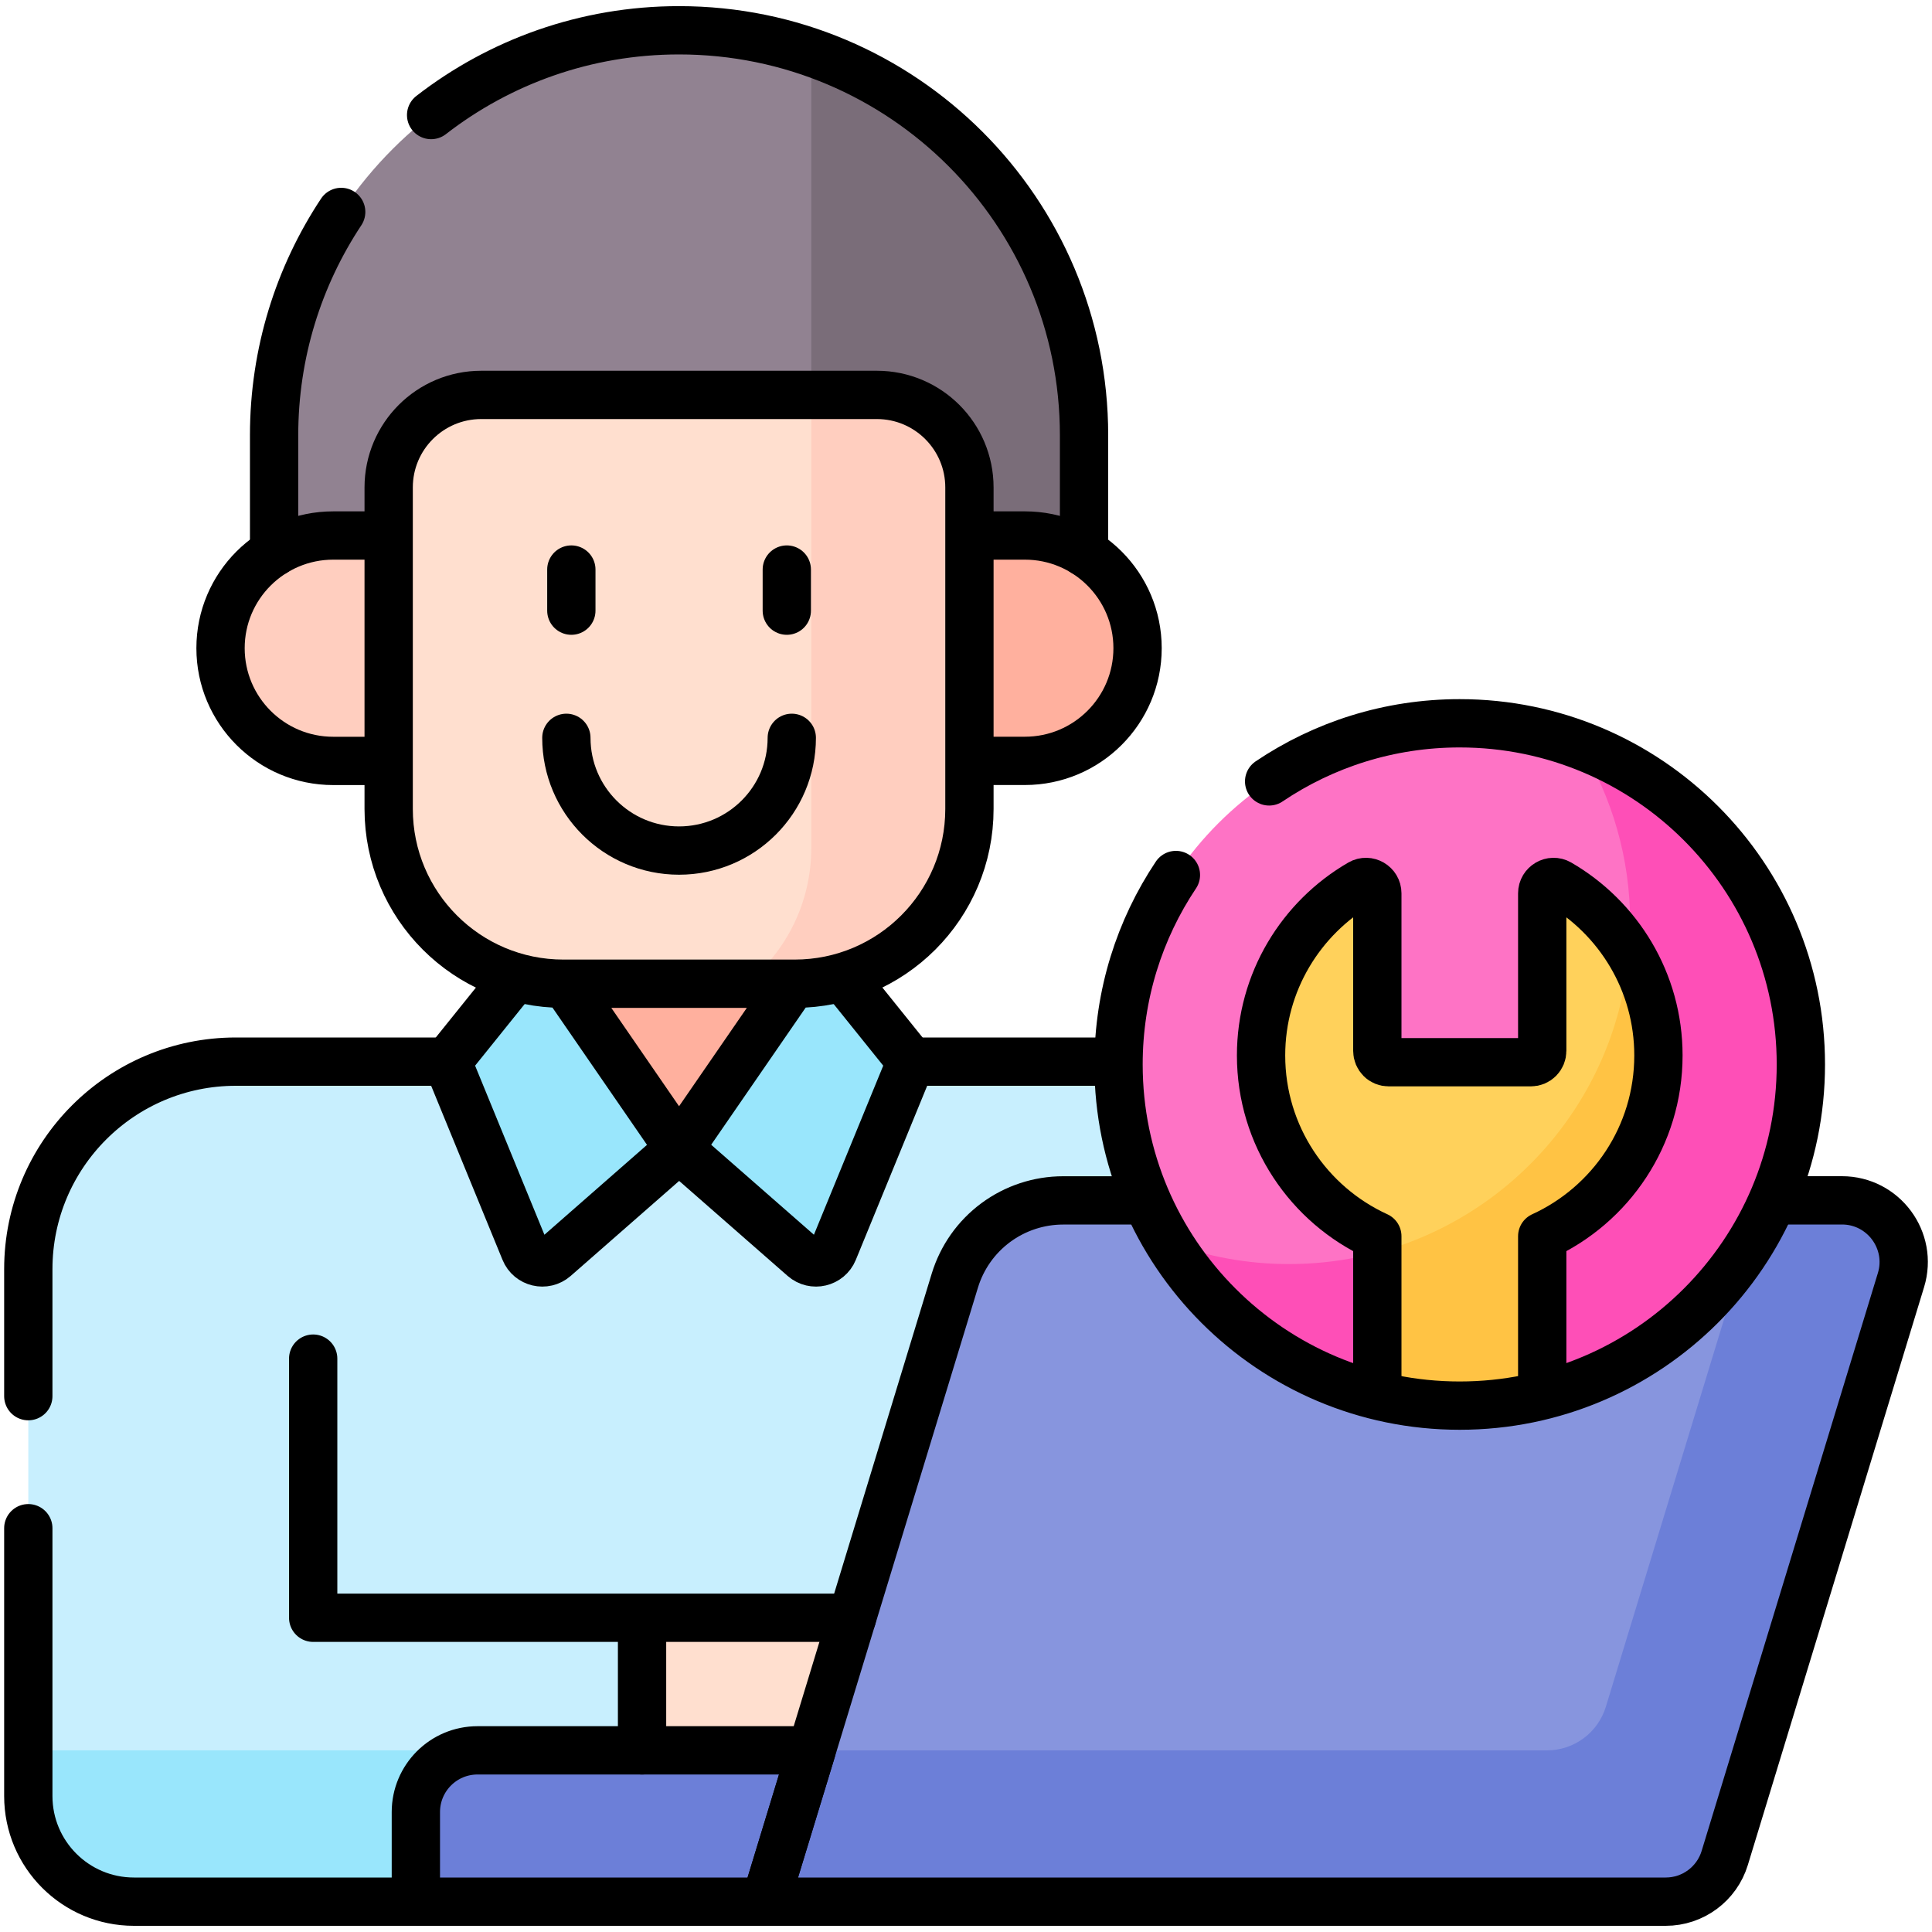 <svg width="40" height="40" viewBox="0 0 40 40" fill="none" xmlns="http://www.w3.org/2000/svg">
<g clip-path="url(#clip0_5467_6127)">
<path d="M23.276 21.98H4.883C2.51 21.98 0.586 23.904 0.586 26.277V37.185C0.586 38.393 1.565 39.372 2.773 39.372H25.404C26.58 39.372 27.533 38.419 27.533 37.244V26.238C27.533 23.887 25.627 21.98 23.276 21.98Z" fill="#C8EFFE"/>
<path d="M9.887 36.239H0.586V37.185C0.586 38.393 1.565 39.372 2.773 39.372H8.61V37.517C8.61 36.811 9.182 36.239 9.887 36.239Z" fill="#99E6FC"/>
<path d="M16.861 36.318L17.722 33.494H13.293V36.318H16.861Z" fill="#FFDFCF"/>
<path d="M16.451 20.282H11.664C11.339 20.282 11.025 20.237 10.726 20.154L9.258 21.98L10.863 25.895C10.964 26.143 11.28 26.218 11.482 26.041L14.057 23.785L16.633 26.041C16.835 26.218 17.15 26.143 17.252 25.895L18.857 21.98L17.389 20.154C17.083 20.239 16.768 20.282 16.451 20.282Z" fill="#99E6FC"/>
<path d="M16.452 20.282H11.665C11.658 20.282 11.651 20.281 11.645 20.281L14.058 23.785L16.472 20.281C16.465 20.281 16.458 20.282 16.452 20.282Z" fill="#FFB09E"/>
<path d="M14.06 0.627C9.43 0.627 5.676 4.381 5.676 9.012V11.537C6.04 11.298 6.466 11.172 6.901 11.172H8.127V10.092C8.127 9.078 8.952 8.254 9.965 8.254H18.156C19.169 8.254 19.994 9.078 19.994 10.092V11.172H21.22C21.655 11.172 22.081 11.298 22.445 11.537V9.012C22.445 4.381 18.691 0.627 14.06 0.627Z" fill="#918291"/>
<path d="M16.797 1.085V8.254H18.154C19.168 8.254 19.993 9.079 19.993 10.092V11.172H21.219C21.654 11.172 22.08 11.299 22.444 11.537V9.012C22.444 5.34 20.083 2.22 16.797 1.085Z" fill="#7A6D79"/>
<path d="M8.133 11.087H6.9C5.611 11.087 4.566 12.132 4.566 13.42C4.566 14.709 5.611 15.753 6.9 15.753H8.133V11.087Z" fill="#FFCEBF"/>
<path d="M21.217 11.087H19.984V15.753H21.217C22.506 15.753 23.55 14.709 23.55 13.42C23.55 12.132 22.506 11.087 21.217 11.087Z" fill="#FFB09E"/>
<path d="M16.452 20.367H11.665C9.667 20.367 8.047 18.747 8.047 16.749V10.092C8.047 9.034 8.905 8.176 9.963 8.176H18.154C19.212 8.176 20.07 9.034 20.07 10.092V16.749C20.07 18.747 18.45 20.367 16.452 20.367Z" fill="#FFDFCF"/>
<path d="M8.133 11.087H6.9C5.611 11.087 4.566 12.132 4.566 13.42C4.566 14.709 5.611 15.753 6.9 15.753H8.133V11.087Z" fill="#FFCEBF"/>
<path d="M16.452 20.367H11.665C9.667 20.367 8.047 18.747 8.047 16.749V10.092C8.047 9.034 8.905 8.176 9.963 8.176H18.154C19.212 8.176 20.07 9.034 20.07 10.092V16.749C20.07 18.747 18.45 20.367 16.452 20.367Z" fill="#FFDFCF"/>
<path d="M18.155 8.176H16.797V17.554C16.797 18.69 16.273 19.704 15.453 20.367H16.453C18.451 20.367 20.071 18.747 20.071 16.749V10.092C20.071 9.034 19.213 8.176 18.155 8.176Z" fill="#FFCEBF"/>
<path d="M16.884 36.239H9.887C9.181 36.239 8.609 36.811 8.609 37.516V39.372H15.847L16.02 39.072L16.884 36.239Z" fill="#6C7FD8"/>
<path d="M15.848 39.373H34.487C35.049 39.373 35.545 39.006 35.709 38.468L39.358 26.503C39.608 25.683 38.994 24.854 38.136 24.854H22.011C21.509 24.854 21.02 25.015 20.616 25.314C20.212 25.613 19.916 26.033 19.769 26.514L15.848 39.373Z" fill="#8795DE"/>
<path d="M38.136 24.854H36.444L33.248 35.335C33.168 35.597 33.007 35.826 32.787 35.989C32.567 36.152 32.3 36.24 32.027 36.24H16.803L15.848 39.373H34.487C35.049 39.373 35.545 39.006 35.709 38.468L39.358 26.503C39.608 25.683 38.994 24.854 38.136 24.854Z" fill="#6C7FD8"/>
<path d="M30.22 29.102C34.121 29.102 37.283 25.939 37.283 22.038C37.283 18.137 34.121 14.975 30.22 14.975C26.319 14.975 23.156 18.137 23.156 22.038C23.156 25.939 26.319 29.102 30.22 29.102Z" fill="#FE73C5"/>
<path d="M32.718 15.429C33.373 16.5 33.751 17.76 33.751 19.108C33.751 23.009 30.588 26.171 26.687 26.171C25.835 26.172 24.989 26.018 24.191 25.717C25.432 27.747 27.669 29.102 30.222 29.102C34.123 29.102 37.286 25.939 37.286 22.038C37.286 19.016 35.387 16.437 32.718 15.429Z" fill="#FE4FB7"/>
<path d="M31.93 18.495V21.758C31.93 21.82 31.905 21.88 31.861 21.924C31.817 21.968 31.758 21.992 31.695 21.992H28.75C28.688 21.992 28.628 21.968 28.585 21.924C28.541 21.88 28.516 21.82 28.516 21.758V18.495C28.516 18.316 28.321 18.201 28.165 18.291C26.936 19.003 26.109 20.331 26.109 21.852C26.109 23.515 27.096 24.946 28.516 25.595V28.893C29.062 29.029 29.634 29.102 30.223 29.102C30.811 29.102 31.383 29.029 31.93 28.893V25.595C33.349 24.946 34.336 23.515 34.336 21.852C34.336 20.331 33.509 19.003 32.28 18.291C32.125 18.201 31.93 18.316 31.93 18.495Z" fill="#FFD15B"/>
<path d="M33.727 19.699C33.477 22.705 31.347 25.176 28.516 25.933V28.894C29.074 29.033 29.647 29.103 30.223 29.102C30.811 29.102 31.383 29.03 31.93 28.894V25.596C33.349 24.947 34.336 23.516 34.336 21.853C34.337 21.093 34.126 20.346 33.727 19.699Z" fill="#FFC344"/>
<path d="M6.484 28.129V33.494H13.293M13.293 33.494V36.239M13.293 33.494H17.64M11.829 12.643V11.792M16.29 11.792V12.643M16.393 15.276C16.393 16.565 15.348 17.61 14.059 17.61C12.771 17.61 11.726 16.565 11.726 15.276" stroke="black" stroke-miterlimit="10" stroke-linecap="round" stroke-linejoin="round"/>
<path d="M10.672 20.227L9.262 21.98L10.867 25.895C10.968 26.143 11.284 26.217 11.486 26.041L14.061 23.785L16.637 26.041C16.839 26.217 17.154 26.143 17.256 25.895L18.861 21.98L17.451 20.227" stroke="black" stroke-miterlimit="10" stroke-linejoin="round"/>
<path d="M11.705 20.367L14.059 23.785L16.414 20.367H11.705ZM8.047 11.087H6.9C5.611 11.087 4.566 12.132 4.566 13.42C4.566 14.709 5.611 15.754 6.9 15.754H8.047V11.087ZM21.219 11.087H20.071V15.753H21.219C22.507 15.753 23.552 14.709 23.552 13.42C23.552 12.132 22.507 11.087 21.219 11.087ZM16.453 20.367H11.665C9.667 20.367 8.047 18.747 8.047 16.749V10.092C8.047 9.034 8.905 8.176 9.964 8.176H18.154C19.213 8.176 20.071 9.034 20.071 10.092V16.749C20.071 18.747 18.451 20.367 16.453 20.367ZM9.887 36.239C9.181 36.239 8.61 36.811 8.61 37.517V39.373H15.847L16.803 36.239H9.887V36.239Z" stroke="black" stroke-miterlimit="10" stroke-linecap="round" stroke-linejoin="round"/>
<path d="M23.741 24.853H22.011C21.509 24.853 21.02 25.014 20.616 25.313C20.212 25.612 19.916 26.032 19.769 26.513L15.848 39.372H34.487C35.049 39.372 35.545 39.005 35.709 38.467L39.358 26.502C39.608 25.682 38.994 24.852 38.136 24.852H36.702" stroke="black" stroke-miterlimit="10" stroke-linejoin="round"/>
<path d="M31.93 28.893V25.595C33.349 24.946 34.336 23.515 34.336 21.852C34.336 20.331 33.509 19.003 32.281 18.291C32.125 18.201 31.93 18.316 31.93 18.495V21.758C31.93 21.82 31.905 21.88 31.861 21.924C31.817 21.968 31.758 21.992 31.695 21.992H28.75C28.688 21.992 28.628 21.968 28.585 21.924C28.541 21.88 28.516 21.82 28.516 21.758V18.495C28.516 18.316 28.321 18.201 28.165 18.291C26.936 19.003 26.109 20.331 26.109 21.852C26.109 23.515 27.096 24.946 28.516 25.595V28.893" stroke="black" stroke-miterlimit="10" stroke-linejoin="round"/>
<path d="M22.444 11.434V9.012C22.444 4.381 18.69 0.627 14.059 0.627C12.125 0.627 10.344 1.282 8.926 2.382M7.064 4.388C6.186 5.714 5.675 7.303 5.675 9.012V11.434M24.346 18.116C23.596 19.238 23.158 20.587 23.158 22.038C23.158 25.939 26.32 29.102 30.221 29.102C34.122 29.102 37.285 25.939 37.285 22.038C37.285 18.137 34.122 14.975 30.221 14.975C28.76 14.975 27.403 15.418 26.276 16.178M9.26 21.98H4.883C2.51 21.98 0.586 23.904 0.586 26.277V28.906M0.586 31.64V37.185C0.586 38.393 1.565 39.372 2.773 39.372H8.61" stroke="black" stroke-miterlimit="10" stroke-linecap="round" stroke-linejoin="round"/>
<path d="M23.159 21.98H18.859" stroke="black" stroke-miterlimit="10" stroke-linejoin="round"/>
</g>
<defs>
<clipPath id="clip0_5467_6127">
<rect width="40" height="40" fill="white"/>
</clipPath>
</defs>
</svg>
